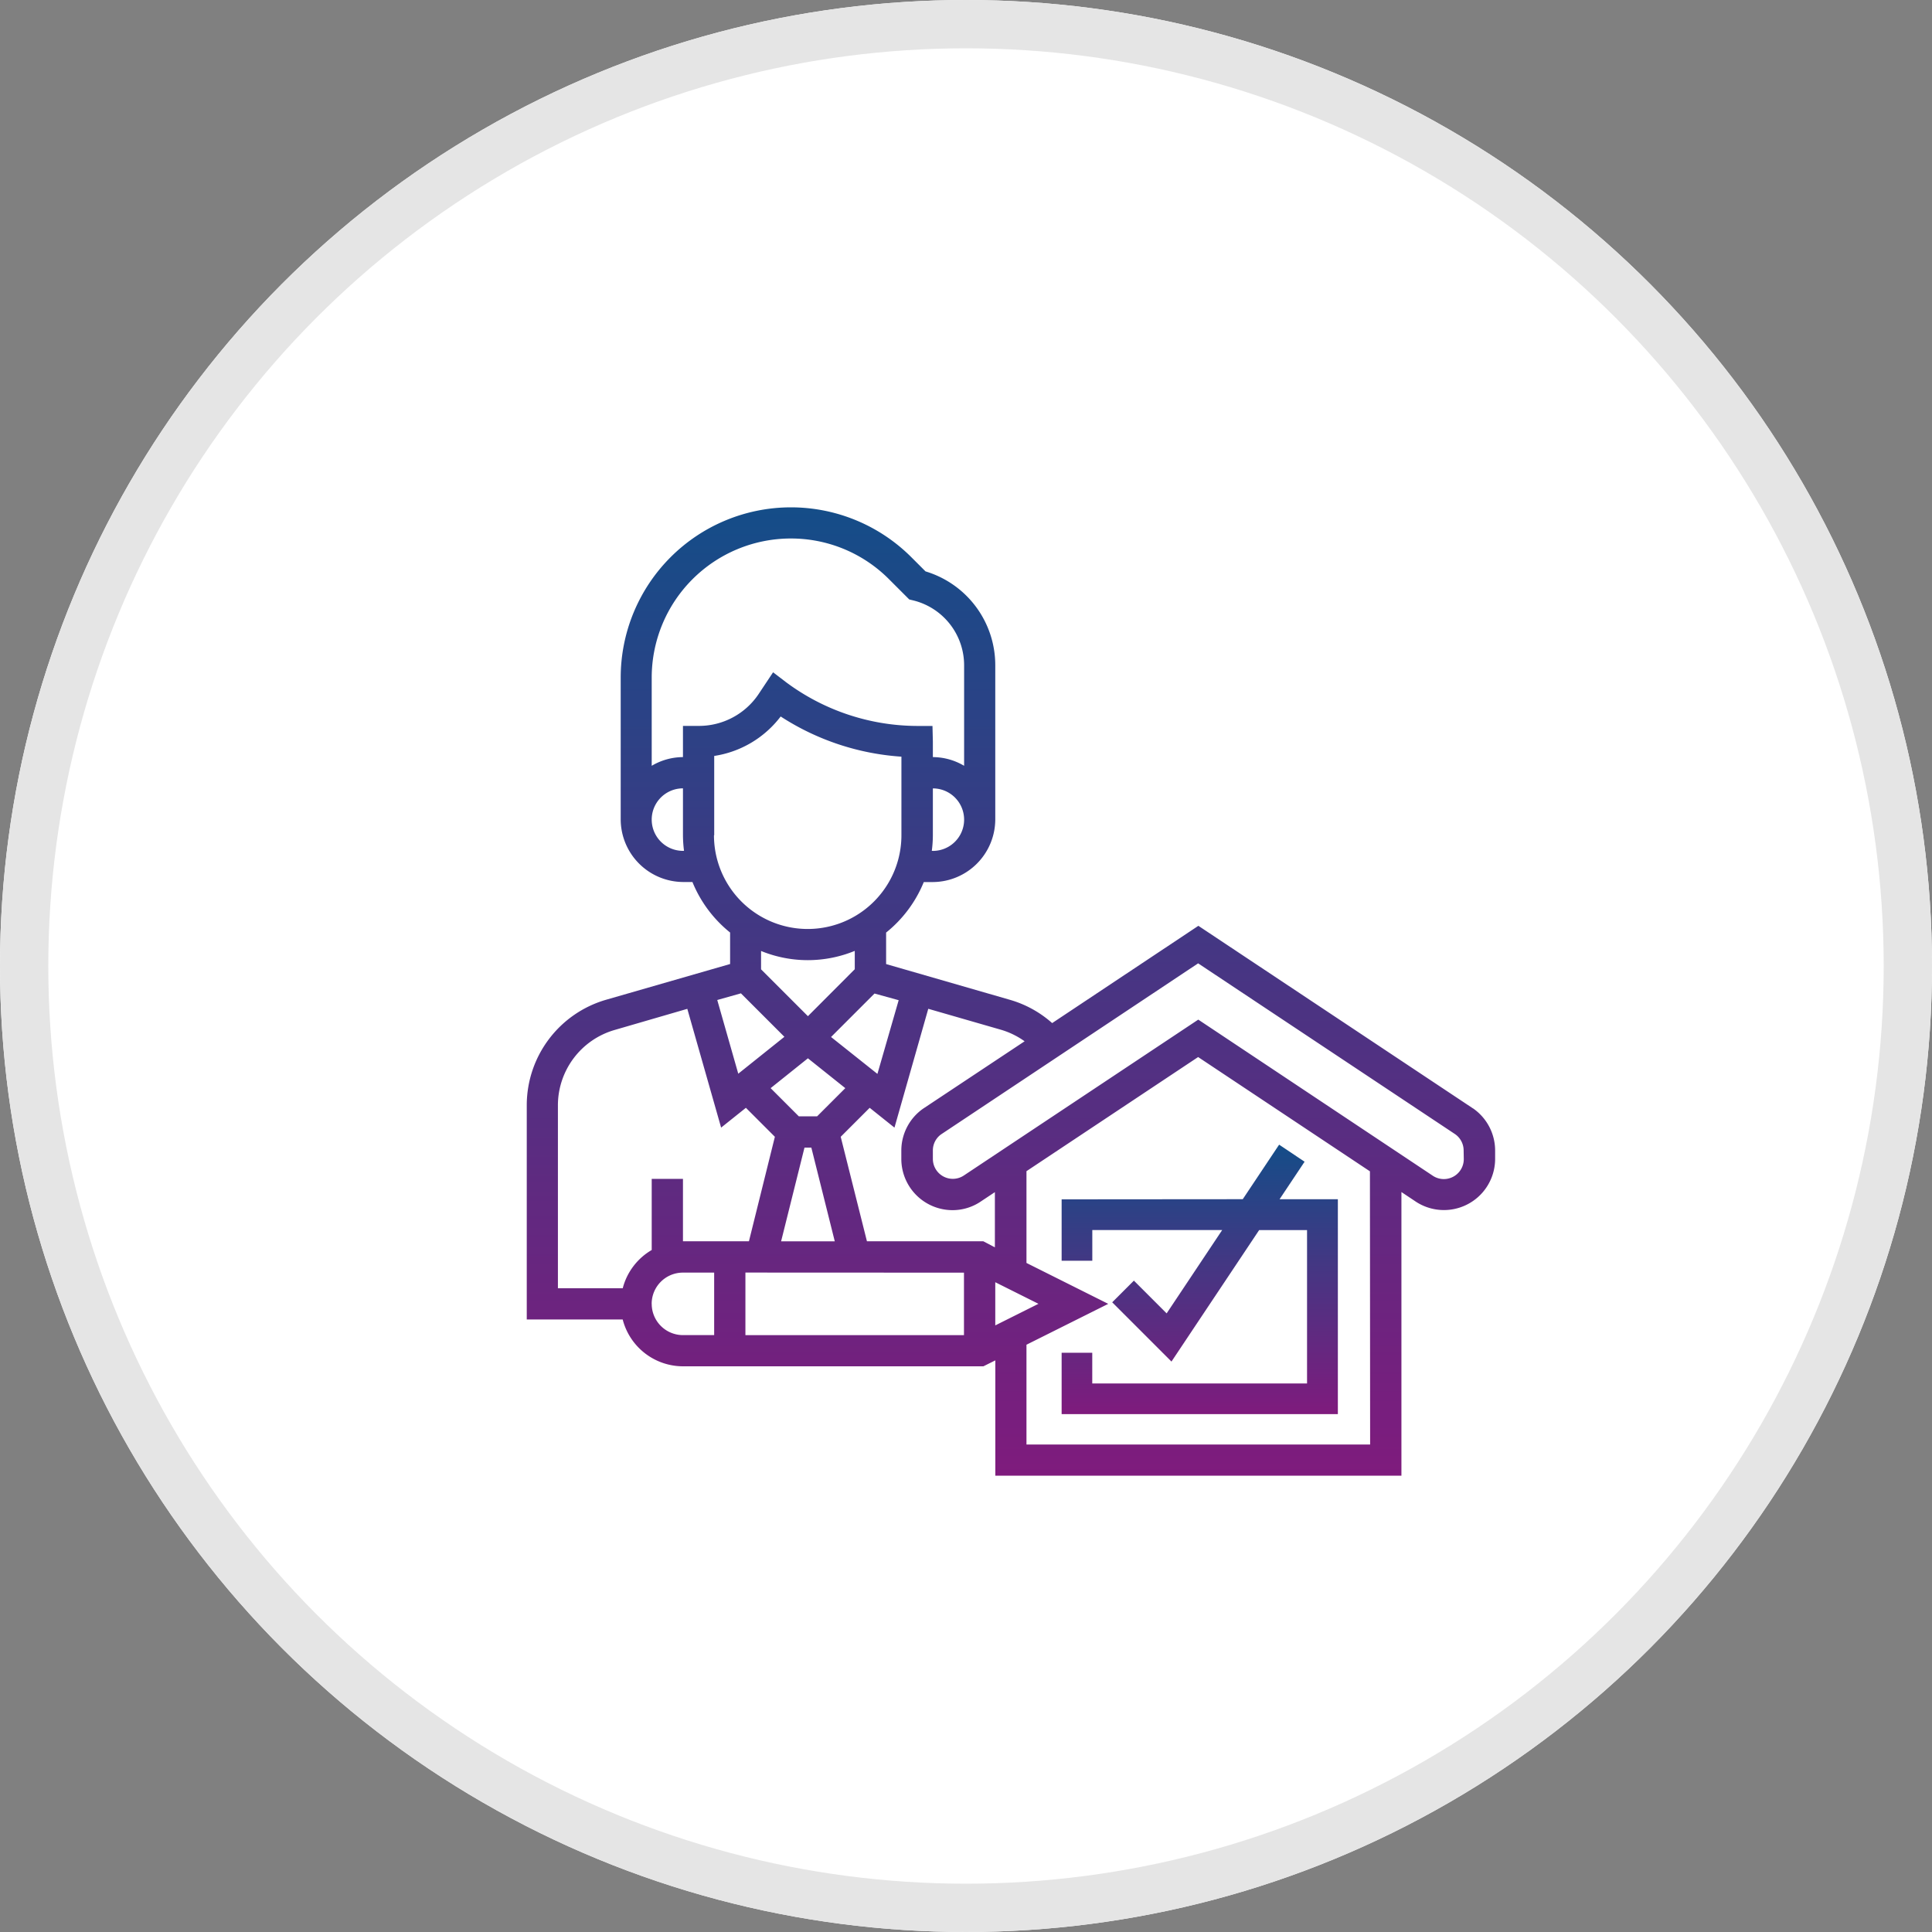 <svg xmlns="http://www.w3.org/2000/svg" xmlns:xlink="http://www.w3.org/1999/xlink" width="40" height="40" viewBox="0 0 40 40">
  <rect x="0" y="0" width="40" height="40" fill="#808080" stroke="none"/>
  <defs>
    <linearGradient id="linear-gradient" x1="0.5" x2="0.5" y2="1" gradientUnits="objectBoundingBox">
      <stop offset="0" stop-color="#144d88"/>
      <stop offset="1" stop-color="#7f1b7d"/>
    </linearGradient>
  </defs>
  <g id="Transfer_of_Ownership" data-name="Transfer of Ownership" transform="translate(-385 -147)">
    <g id="Ellipse_552" data-name="Ellipse 552" transform="translate(385 147)" fill="#fff" stroke="#e5e5e5" stroke-width="1">
      <circle cx="20" cy="20" r="20" stroke="none"/>
      <circle cx="20" cy="20" r="19.5" fill="none"/>
    </g>
    <g id="tenant" transform="translate(395.906 157.503)">
      <path id="Path_16252" data-name="Path 16252" d="M19.59,12.449l-5.685-3.78-3.027,2.014a2.255,2.255,0,0,0-.871-.481L7.44,9.461V8.809a2.6,2.6,0,0,0,.78-1.046h.192A1.3,1.3,0,0,0,9.7,6.469V3.276A2.028,2.028,0,0,0,8.256,1.331l-.3-.3A3.525,3.525,0,0,0,1.945,3.526V6.469A1.3,1.3,0,0,0,3.238,7.762H3.43a2.6,2.6,0,0,0,.78,1.046V9.46L1.642,10.2A2.275,2.275,0,0,0,0,12.377v4.442H1.986a1.292,1.292,0,0,0,1.248.97h6.22l.247-.123v2.387h8.408V14.181l.273.182a1.06,1.06,0,0,0,1.667-.869V13.32a1.063,1.063,0,0,0-.46-.873Zm-9.283-1.389-2.1,1.394a1.06,1.06,0,0,0-.452.868v.174a1.061,1.061,0,0,0,1.06,1.06,1.046,1.046,0,0,0,.6-.189l.277-.184v1.143L9.452,15.2H7.043L6.5,13.037l.6-.6.513.41.7-2.46,1.509.435a1.619,1.619,0,0,1,.483.236Zm-1.255,4.79v1.294H4.527V15.848ZM5.821,11.412l.774.618-.584.584H5.633l-.584-.584ZM5.75,13.261h.142l.485,1.94H5.266ZM9.7,16.942v-.894l.894.447Zm-2-6.733L7.26,11.735,6.3,10.971l.9-.9Zm.712-3.092H8.386a2.6,2.6,0,0,0,.022-.323v-.97a.647.647,0,0,1,0,1.294ZM5.465.65A2.86,2.86,0,0,1,7.5,1.493l.419.419.087.021A1.383,1.383,0,0,1,9.055,3.276v2.08a1.279,1.279,0,0,0-.647-.18V4.854L8.4,4.531H8.077a4.569,4.569,0,0,1-2.709-.906L5.1,3.42l-.3.451a1.486,1.486,0,0,1-1.235.659H3.234v.646a1.279,1.279,0,0,0-.647.18V3.528A2.881,2.881,0,0,1,5.465.65ZM3.234,7.117a.647.647,0,1,1,0-1.294v.97a2.6,2.6,0,0,0,.022.323Zm.647-.323V5.152a2.129,2.129,0,0,0,1.376-.817,5.229,5.229,0,0,0,2.5.832V6.794a1.94,1.94,0,1,1-3.881,0ZM5.821,9.38a2.567,2.567,0,0,0,.97-.192v.38l-.97.972-.97-.97V9.19a2.567,2.567,0,0,0,.97.19Zm-1.387.687.9.9-.955.764-.435-1.526ZM1.986,16.173H.645V12.38a1.625,1.625,0,0,1,1.169-1.553l1.51-.439.7,2.459.513-.41.6.6L4.6,15.2H3.234V13.908H2.587v1.473a1.291,1.291,0,0,0-.6.792Zm.6.323a.647.647,0,0,1,.647-.647h.647v1.294H3.234a.647.647,0,0,1-.647-.648Zm14.875,2.912H10.346V17.342l1.693-.846-1.693-.847v-1.9L13.9,11.386l3.557,2.366ZM19.4,13.5a.413.413,0,0,1-.651.337l-4.846-3.226L9.059,13.832a.413.413,0,0,1-.651-.337v-.174a.409.409,0,0,1,.17-.334L13.9,9.446l5.321,3.537a.412.412,0,0,1,.176.338Zm0,0" transform="translate(0 -0.004)" fill="url(#linear-gradient)"/>
      <path id="Path_16253" data-name="Path 16253" d="M272,324.688v1.271h.635v-.635h2.689l-1.15,1.725-.678-.678-.449.449,1.227,1.227,1.815-2.722h.992V328.5h-4.447v-.636H272v1.271h5.719v-4.449h-1.207l.518-.777-.527-.353-.753,1.129Zm0,0" transform="translate(-260.926 -310.36)" fill="url(#linear-gradient)"/>
    </g>
  </g>
</svg>

